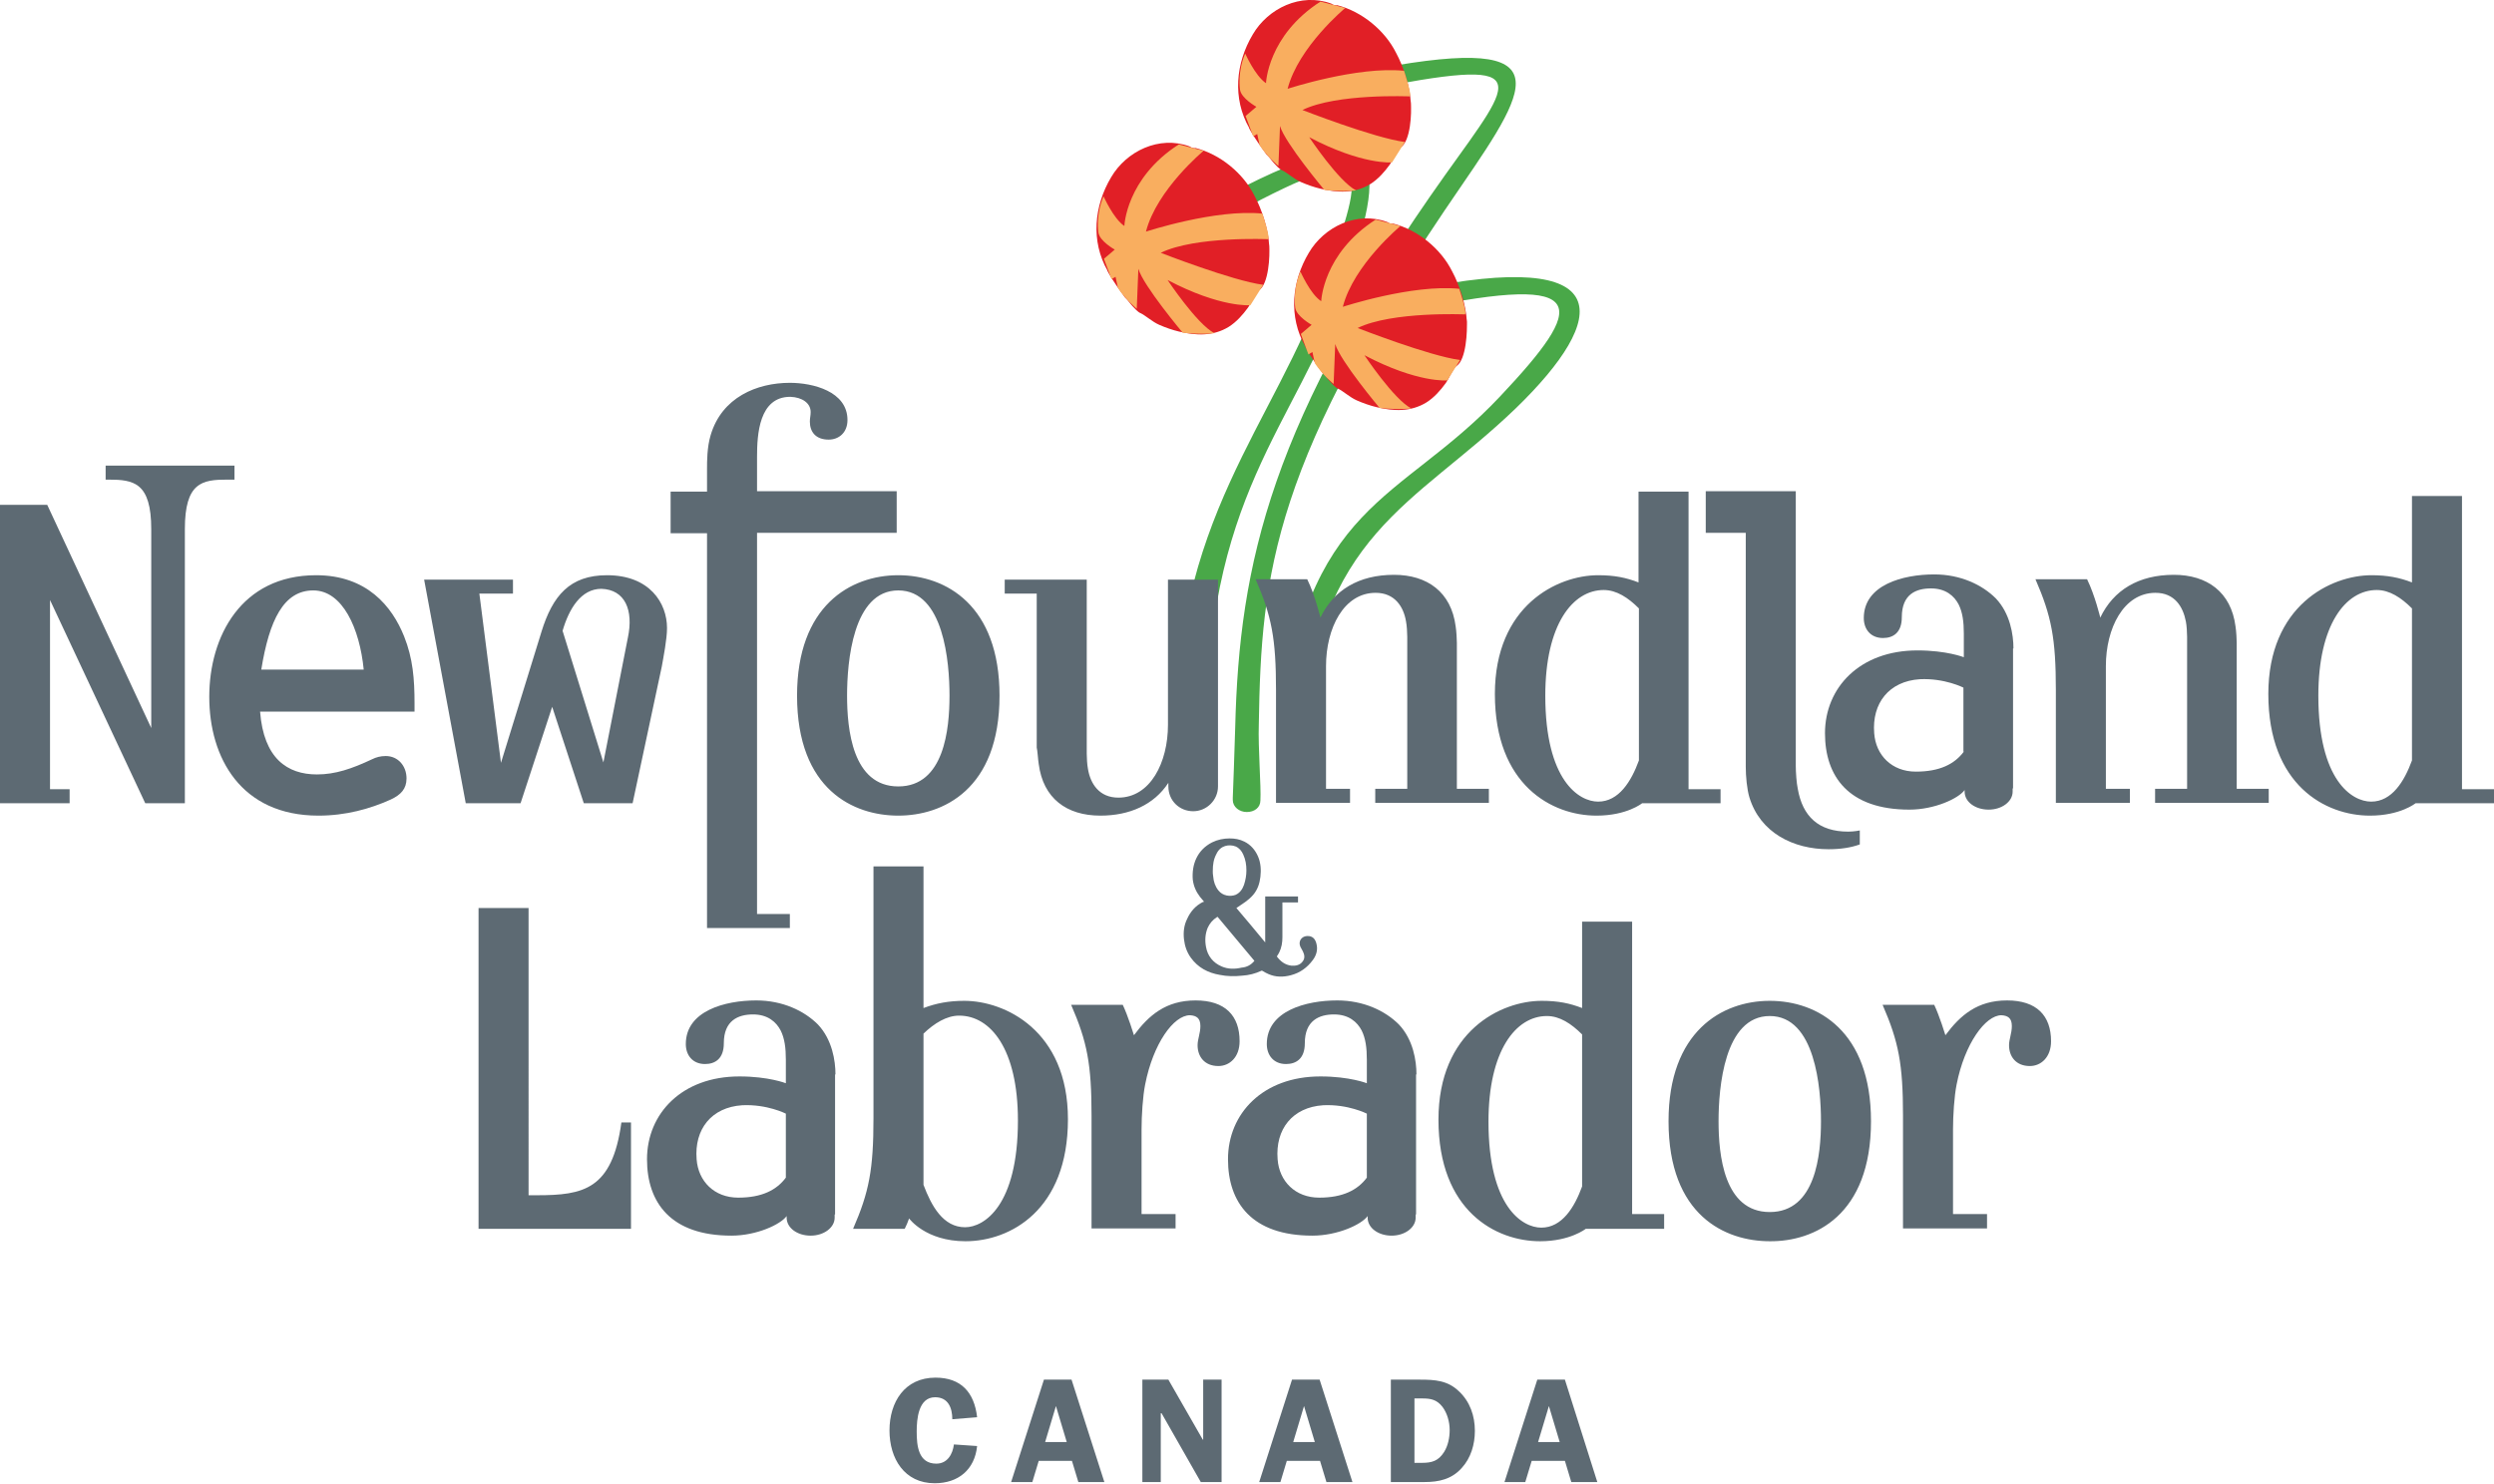 <svg baseProfile="tiny" xmlns="http://www.w3.org/2000/svg" width="623.3" height="370.9" overflow="visible" xml:space="preserve"><path fill="#49A848" d="M315 200.1c.2-3.5-.6-13.1-.4-19 .6-37.9 3.5-66.2 50.6-134.6 17.9-26.1 25.7-38.7-25.3-28.5l1 4.6c43.8-8.7 38-3.7 20.3 21.1-43.5 61.2-51.5 97.2-52.5 138.2-.1 4.4-.6 17.5-.6 17.5v.6c0 1.7 1.6 3 3.5 3s3.4-1.1 3.4-2.9z"/><path fill="#49A848" d="M325.2 185.3c4-52.2 28.2-58.7 53.7-83.3 23.3-22.6 25.7-40.1-25.3-29.6l1 4.8c43.8-9.1 41.7-.8 20.3 21.9-25.2 26.8-48.8 26-55.1 84.5-1.3 11.9 4.5 14.7 4.5 14.7l3.2.4c.1 0-2.9-5.6-2.3-13.4M301.6 185.7c-.9-61.9 22.2-79 34.3-114 10.6-30.7 12.8-46-32.8-20.9l2.3 4.3c39.1-21.4 36-14.5 25.8 15-12.4 36-38.8 60-37.2 116.1l.8 12.5h8.3l.9-1.2-2.4-11.8"/><path fill-rule="evenodd" fill="#E11F26" d="M317.2 61.5c-.2-4.1-1.8-9.1-3.7-12.6-2.8-5.6-8.5-10.3-14.7-11.9-.1.1-1 0-1.5-.4-7.6-2.8-15.8 1.2-19.6 7.7-4.3 7.2-5.1 16-.9 23.4l-.1-.1c1.4 2.7 3.1 4.8 4.9 7.4-1.4-2.1 1.1 1.3 1.8 1.9l-.2-.2c.2.2 1.2 1.4 1.9 1.6-.2 0-.2-.1-.2-.1 1.6.8 3 2.2 4.8 3 1.6.7 3.3 1.3 5 1.7 4.2 1 8.5 1.2 12.4-1.2 1.9-1.2 3.5-3 4.8-4.8.8-1.1 1.9-3.8 2.7-4.3 2.5-1.5 2.8-8.8 2.6-11.1-.1-2.3.2 3 0 0zm-41 4.8c.1.3.1.2 0 0z"/><path fill="#F9AE5F" d="M281 56.5s.4-11.9 13.6-20.4l6.2 1.6s-11.7 9.7-14.4 20.2c0 0 17.4-5.7 29.1-4.5 0 0 2.1 6.3 1.4 6.4 0 0-18.2-.8-26.8 3.4 0 0 17.9 7 25.6 8l-3.2 5.1s-7.4.7-20.7-6.3c0 0 7.3 11 11.7 13.3 0 0-2.7.4-7.9-.1 0 0-9.9-11.8-11.1-16 0 0-.4 10.1-.4 10 0 0-2.9-2.4-4.7-5.2l-.6-2.8-1 .6-1.9-5.1 2.7-2.3s-3.8-2.1-4.1-4.3c0 0-.7-4.4 1.3-9 0-.1 2.4 5.5 5.2 7.4z"/><path fill-rule="evenodd" fill="#E11F26" d="M352.6 25.8c-.2-4.1-1.8-9.1-3.7-12.6-2.8-5.6-8.5-10.3-14.7-11.9-.1.1-1 0-1.5-.4-7.6-2.8-15.8 1.2-19.6 7.7-4.3 7.2-5.1 16-.9 23.4l-.1-.1c1.4 2.7 3.1 4.8 4.9 7.4-1.4-2.1 1.1 1.3 1.8 1.9l-.2-.2c.2.2 1.2 1.4 1.9 1.6-.2 0-.2-.1-.2-.1 1.6.8 3 2.2 4.8 3 1.6.7 3.3 1.3 5 1.7 4.2 1 8.5 1.2 12.4-1.2 1.9-1.2 3.5-3 4.8-4.8.8-1.1 1.9-3.8 2.7-4.3 2.6-1.6 2.8-8.8 2.6-11.1-.1-2.3.2 2.9 0 0zm-41 4.8c.1.3.1.2 0 0z"/><path fill="#F9AE5F" d="M316.4 20.8S316.8 8.9 330 .4l6.2 1.6s-11.7 9.7-14.4 20.2c0 0 17.4-5.7 29.1-4.5 0 0 2.1 6.3 1.4 6.4 0 0-18.2-.8-26.8 3.4 0 0 17.9 7 25.6 8l-3.2 5.1s-7.4.7-20.7-6.3c0 0 7.3 11 11.7 13.3 0 0-2.7.4-7.9-.1 0 0-9.9-11.8-11.1-16 0 0-.4 10.1-.4 10 0 0-2.9-2.4-4.7-5.2l-.6-2.8-1 .6-1.9-5.1 2.7-2.3s-3.8-2.1-4.1-4.3c0 0-.7-4.4 1.3-9 0-.1 2.4 5.5 5.2 7.4z"/><path fill-rule="evenodd" fill="#E11F26" d="M366.6 80.4c-.2-4.1-1.8-9.1-3.7-12.6-2.8-5.6-8.5-10.3-14.7-11.9-.1.1-1 0-1.5-.4-7.6-2.8-15.8 1.2-19.6 7.7-4.3 7.2-5.1 16-.9 23.4l-.1-.1c1.4 2.7 3.1 4.8 4.9 7.4-1.4-2.1 1.1 1.3 1.8 1.9l-.2-.2c.2.2 1.2 1.4 1.9 1.6-.2 0-.2-.1-.2-.1 1.6.8 3 2.2 4.8 3 1.6.7 3.3 1.3 5 1.7 4.2 1 8.5 1.2 12.4-1.2 1.9-1.2 3.5-3 4.8-4.8.8-1.1 1.9-3.8 2.7-4.3 2.5-1.6 2.7-8.9 2.6-11.1-.1-2.4.2 2.9 0 0zm-41.5 4.1c-.1-.2-.1-.2 0 0zm.4.7c0 .2 0 .1 0 0z"/><path fill="#F9AE5F" d="M330.2 75.3s.4-11.9 13.6-20.4l6.2 1.6s-11.7 9.7-14.4 20.2c0 0 17.4-5.7 29.1-4.5 0 0 2.1 6.3 1.4 6.4 0 0-18.2-.8-26.8 3.4 0 0 17.9 7 25.6 8l-3.2 5.1s-7.4.7-20.7-6.3c0 0 7.3 11 11.7 13.3 0 0-2.7.4-7.9-.1 0 0-9.9-11.8-11.1-16 0 0-.4 10.1-.4 10 0 0-2.9-2.4-4.7-5.2L328 88l-1 .6-1.9-5.1 2.7-2.3s-3.8-2.1-4.1-4.3c0 0-.7-4.4 1.3-9 0-.1 2.4 5.6 5.2 7.4z"/><g fill="#5d6a73"><g fill-rule="evenodd"><path d="M119.6 307.2h38.1v-26.6h-2.4c-2.3 16.8-9.5 18.2-21.1 18.2h-2.1V227h-12.5v80.2zM218.3 279.5c0 12.9-1.1 18.5-5.1 27.7h12.9c.4-.8.8-1.7 1.1-2.6 0 0 4.1 5.7 14.1 5.7 11.2 0 25.6-7.8 25.6-30.5 0-22.2-15.8-29.6-25.9-29.6-3.9 0-7 .6-10.2 1.8v-35.4h-12.5v62.9zm36.1.6c0 21.4-8.5 26.7-13.2 26.7-5.5 0-8.4-5.3-10.4-10.6v-37.8c2.7-2.6 5.8-4.5 8.9-4.5 7.9 0 14.7 8.4 14.7 26.2M300 256.5c0 1.8-.7 3.3-.7 4.8 0 2.8 1.7 5.2 5.2 5.2 2.8 0 5.3-2.2 5.3-6.2 0-6.4-3.6-10.2-11-10.2s-11.7 3.7-15.4 8.7c0 0-1.5-4.9-2.8-7.6h-12.9c4 9.2 5.1 14.8 5.1 27.7v28.2h21v-3.6h-8.5v-21.2c0-3.4.3-8.2.9-11.2 2-10.2 7.1-17.3 11.2-17.3 1.6.1 2.6.7 2.6 2.7M395.4 296.6c-1.9 5.2-5 10.3-10.2 10.3-4.8 0-13.2-5.3-13.2-26.5 0-17.7 6.8-26.4 14.6-26.4 3.2 0 6.1 1.9 8.8 4.6v38zm20.5 10.6v-3.7h-8v-73.1h-12.5V252c-3.1-1.2-6-1.8-10.1-1.8-10.2 0-25.8 7.6-25.8 29.7 0 22.8 14.3 30.4 25.4 30.4 7.5 0 11.4-3.1 11.4-3.1h19.6zM455.1 280.3c0 8.3-1.3 22.7-12.8 22.7s-12.8-14.4-12.8-22.7c0-8.3 1.4-26.3 12.8-26.3s12.8 18.1 12.8 26.3m12.5 0c0-22.5-13.3-30.1-25.3-30.1s-25.3 7.7-25.3 30.1c0 23.6 14.2 30 25.3 30 11.1.1 25.3-6.4 25.3-30M502.8 256.5c0 1.8-.7 3.3-.7 4.8 0 2.8 1.7 5.2 5.2 5.2 2.8 0 5.3-2.2 5.3-6.2 0-6.4-3.6-10.2-11-10.2s-11.7 3.7-15.4 8.7c0 0-1.5-4.9-2.8-7.6h-12.9c4 9.2 5.1 14.8 5.1 27.7v28.2h21v-3.6h-8.5v-21.2c0-3.4.3-8.2.9-11.2 2-10.2 7.2-17.3 11.2-17.3 1.6.1 2.6.7 2.6 2.7M56.8 119.9h1.8v-3.5H26.4v3.5h.7c6.3 0 10.7.7 10.7 12.4V182l-26-55.8H0v74.6h17.4v-3.5h-4.9V150l23.8 50.8h9.9v-68.5c0-11.7 4.3-12.4 10.6-12.4M90.9 167.4H65.3c2-12.4 5.6-19.8 13-19.8 7.3 0 11.6 9.5 12.6 19.8m12.7 10.4v-2c0-6-.4-11.2-2.6-16.7-3-7.5-9.3-15.3-22-15.3-18.7 0-26.7 15.3-26.7 30.4 0 15.2 7.9 29.7 27.3 29.7 6.8 0 12.9-1.7 18-4 2.6-1.2 4-2.7 4-5.3 0-3.1-2.1-5.6-5.2-5.6-1.3 0-2.4.3-3.4.8-5.1 2.4-9.2 3.8-13.8 3.8-7.4 0-13.3-4-14.2-15.7h38.6zM156.9 159.5l-6.1 31.1-10.2-32.9c1.6-5.5 4.6-10.5 9.7-10.5 5.9.2 8.1 5.3 6.6 12.3m9.8-2.5c0-6.2-4.3-13.2-15-13.2-9.3 0-13.6 5.1-16.4 14.2l-10.1 32.7-5.4-42.3h8.4v-3.5H106l10.4 55.9h13.7l7.9-24.1 7.9 24.1h12.2l7.3-34.2c.4-2.3 1.3-6.8 1.3-9.6M202.6 103c0 1-.2 1.4-.2 2.4 0 2.6 1.5 4.5 4.7 4.5 2.5 0 4.7-1.7 4.7-4.9 0-7.2-8.7-9.3-14.4-9.3-8.2 0-17 3.6-19.8 13.1-.9 3-.9 6.5-.9 8.4v5.7h-9.1v10.4h9.1V232h20.7v-3.5h-8.2v-95.3h34.9v-10.4h-34.9v-8.6c0-5.6.5-15 8.3-15 3 .1 5.1 1.6 5.1 3.8"/><path d="M237.3 173.9c0 8.3-1.3 22.7-12.8 22.7s-12.8-14.4-12.8-22.7c0-8.3 1.4-26.3 12.8-26.3s12.8 18 12.8 26.3m12.5 0c0-22.5-13.3-30.1-25.3-30.1s-25.3 7.7-25.3 30.1c0 23.6 14.2 30 25.3 30 11.1 0 25.3-6.5 25.3-30M259.6 191c1.1 8.6 7 12.9 15.4 12.9 7.3 0 13.4-2.7 17-8.2v.9c0 3.6 2.8 6.2 6.2 6.2 3.4 0 6.2-2.8 6.2-6.2v-51.7h-12.5v36.3c0 9.4-4.4 18.2-12.4 18.2-4.8 0-7-3.5-7.6-7.2-.2-1-.3-2.8-.3-3.8v-43.5h-20.5v3.5h8v38.5c.2.7.3 2.9.5 4.1M364.1 197.2v-36.5c0-.7-.1-2.9-.3-4.1-1.1-8.6-7.1-12.9-15.4-12.9-8.8 0-15.1 3.8-18.4 10.7 0 0-1.3-5.5-3.3-9.6h-12.9c4 9.2 5.1 14.8 5.1 27.7v28.2h18.5v-3.5h-6v-30.7c0-9.4 4.4-18.3 12.4-18.3 4.8 0 7 3.5 7.6 7.2.2 1 .3 2.8.3 3.8v38h-8v3.5h28.4v-3.5h-8zM409.6 190.1c-1.9 5.2-5 10.3-10.2 10.3-4.8 0-13.2-5.3-13.2-26.5 0-17.7 6.8-26.4 14.6-26.4 3.2 0 6.1 1.9 8.8 4.6v38zm20.4 10.7v-3.5h-8v-74.4h-12.5v22.7c-3.1-1.2-6-1.8-10.1-1.8-10.2 0-25.8 7.6-25.8 29.7 0 22.8 14.3 30.4 25.4 30.4 7.6 0 11.4-3.1 11.4-3.1H430zM448.8 191.4v-68.6h-22.5v10.4h10v58.5c0 2.4.3 5.6.9 7.6 2.7 8.9 11 13 19.8 13 3 0 5.6-.4 7.8-1.2v-3.5s-1.4.3-2.9.3c-7.4 0-11.4-3.8-12.6-10.7-.3-1.4-.5-4.1-.5-5.8M559 197.2v-36.5c0-.7-.1-2.9-.3-4.1-1.1-8.6-7.1-12.9-15.4-12.9-8.8 0-15.1 3.8-18.4 10.7 0 0-1.3-5.5-3.3-9.6h-12.9c4 9.2 5.1 14.8 5.1 27.7v28.2h18.5v-3.5h-6v-30.7c0-9.4 4.4-18.3 12.4-18.3 4.8 0 6.9 3.5 7.6 7.2.2 1 .3 2.8.3 3.8v38h-8v3.5H567v-3.5h-8zM602.8 190.1c-1.9 5.2-5 10.3-10.2 10.3-4.8 0-13.2-5.3-13.2-26.5 0-17.7 6.8-26.4 14.6-26.4 3.2 0 6.1 1.9 8.8 4.6v38zm20.5 10.7v-3.5h-8V124h-12.5v21.6c-3.1-1.2-6.1-1.8-10.1-1.8-10.2 0-25.8 7.6-25.8 29.7 0 22.8 14.3 30.4 25.4 30.4 7.6 0 11.4-3.1 11.4-3.1h19.6z"/><path d="M503.2 162.1c0-3.4-.8-8.7-4.4-12.5-3.4-3.4-8.8-6-15.4-6-7.8 0-17.6 2.6-17.6 10.9 0 2.8 1.7 5 4.8 5 2.5 0 4.7-1.3 4.7-5.2 0-5.8 3.6-7.2 7.3-7.2 3.7 0 5.8 1.9 6.9 4 1 2 1.3 4.4 1.3 7.3v5.9s-4.3-1.7-11.6-1.7c-14.4 0-23.1 9.3-23.1 20.7 0 10.8 5.9 19.1 21.1 19.1 6.3 0 12.3-2.8 13.8-4.9v.4c0 2.6 2.7 4.5 6 4.5s6-2 6-4.5v-.8h.1v-35zm-12.4 25.8c-2.3 3.1-6 5-12 5s-10-4.1-10.4-9.6c-.6-7.5 3.7-13 11.4-13.5 6.2-.3 10.9 2.1 10.9 2.1v16zM208.8 268.6c0-3.4-.8-8.7-4.4-12.5-3.4-3.4-8.8-6-15.4-6-7.8 0-17.6 2.6-17.6 10.9 0 2.8 1.7 5 4.8 5 2.5 0 4.7-1.3 4.7-5.2 0-5.7 3.6-7.2 7.3-7.2 3.7 0 5.8 1.9 6.9 4 1 2 1.3 4.4 1.3 7.3v5.9s-4.3-1.7-11.6-1.7c-14.4 0-23.1 9.3-23.1 20.7 0 10.8 5.9 19.1 21.1 19.1 6.3 0 12.3-2.8 13.8-4.9v.4c0 2.6 2.7 4.5 6 4.5s6-2 6-4.5v-.8h.1v-35zm-12.4 25.8c-2.3 3.1-6 5-11.9 5-6 0-10-4.1-10.4-9.6-.6-7.5 3.7-13 11.4-13.5 6.2-.3 10.9 2.1 10.9 2.1v16zM354 268.6c0-3.4-.8-8.7-4.4-12.5-3.4-3.4-8.8-6-15.4-6-7.8 0-17.6 2.6-17.6 10.9 0 2.8 1.7 5 4.8 5 2.5 0 4.7-1.3 4.7-5.2 0-5.7 3.6-7.2 7.3-7.2 3.7 0 5.8 1.9 6.9 4 1 2 1.3 4.4 1.3 7.3v5.9s-4.3-1.7-11.6-1.7c-14.4 0-23.1 9.3-23.1 20.7 0 10.8 5.9 19.1 21.1 19.1 6.3 0 12.3-2.8 13.8-4.9v.4c0 2.6 2.7 4.5 6 4.5s6-2 6-4.5v-.8h.1v-35zm-12.4 25.8c-2.3 3.1-6 5-11.9 5-6 0-10-4.1-10.4-9.6-.6-7.5 3.7-13 11.4-13.5 6.2-.3 10.9 2.1 10.9 2.1v16z"/></g><path d="M303.1 217.8c0 .3 0 .8.1 1.3.1 1.3.5 2.5 1.3 3.5 1.1 1.4 3 1.6 4.3 1.1 1.1-.5 1.7-1.4 2.1-2.5.4-1.2.6-2.4.6-3.6 0-1.4-.2-2.7-.8-4-.4-.9-1-1.6-1.9-2-1.6-.6-3.8-.3-4.8 1.9-.7 1.3-.9 2.6-.9 4.3m10.4 22.4c-3.1-3.7-6.1-7.3-9.2-11-.1 0-.1.1-.2.1-1.1.7-1.8 1.6-2.3 2.7-.6 1.5-.7 3.1-.4 4.7.4 2.3 1.8 4 3.9 4.9 1.6.7 3.3.7 5 .3 1.3-.1 2.4-.7 3.2-1.7m-12.6-14.8c-.3-.4-.7-.8-1-1.2-1-1.3-1.6-2.7-1.8-4.3-.3-3.8 1.1-7.4 4.8-9.3 1.4-.7 2.9-1 4.4-1 1.3 0 2.5.2 3.7.8 1.6.8 2.7 2.1 3.4 3.7.7 1.6.8 3.4.6 5.1-.2 1.7-.7 3.2-1.8 4.5-.6.7-1.3 1.3-2 1.8s-1.5 1-2.2 1.5c2.4 2.8 4.8 5.7 7.2 8.6v-11.5h8.2v1.5h-3.9V234.3c0 1.3-.2 2.6-.8 3.8-.2.4-.4.7-.6 1 .9 1.2 2 2.1 3.6 2.3 1.1.1 2.2-.1 2.9-1.1.6-.8.4-1.7 0-2.5-.2-.4-.4-.7-.6-1.1-.6-1.3.2-2.6 1.6-2.7 1.4-.1 2.1.7 2.4 1.9.4 1.5 0 2.9-.9 4.1-1.4 1.9-3.2 3.2-5.5 3.8-1.9.5-3.8.5-5.6-.3-.5-.2-1-.5-1.5-.8-.1 0-.2-.1-.3 0-1.5.7-3.1 1.1-4.7 1.2-1.9.2-3.8.2-5.7-.2-2.9-.5-5.4-1.8-7.2-4.3-1-1.4-1.5-2.9-1.7-4.6-.2-1.8 0-3.5.8-5.1.8-1.8 2.1-3.3 3.9-4.2.1 0 .2 0 .3-.1-.1 0-.1 0 0 0"/></g><g fill="#5d6a73"><path d="M238 354.8c0-2.8-1-5.5-4.3-5.5-4.2 0-4.6 5.5-4.6 8.6 0 3.5.4 8 4.9 8 2.8 0 4.1-2.4 4.4-4.8l5.8.4c-.6 5.9-4.7 9.3-10.6 9.3-7.6 0-11.3-6.2-11.3-13.2 0-7.1 3.8-13.2 11.5-13.2 6.4 0 9.7 3.7 10.4 9.9l-6.2.5zM276 370.5h-6.5l-1.6-5.3h-8.3l-1.6 5.3h-5.3l8.2-25.6h6.9l8.2 25.6zm-9.4-10-2.7-9-2.7 9h5.4zM305.2 370.5h-5.1l-9.8-17.2h-.2v17.2h-4.6v-25.6h6.5l8.6 15h.1v-15h4.6v25.6zM338 370.5h-6.5l-1.6-5.3h-8.3l-1.6 5.3h-5.3l8.2-25.6h6.9l8.2 25.6zm-9.4-10-2.7-9-2.7 9h5.4zM354.9 344.9c3.7 0 6.9.2 9.7 2.9 2.8 2.6 4 6.2 4 9.9 0 3.4-1 6.8-3.3 9.3-2.5 2.8-5.7 3.5-9.3 3.5h-8.4v-25.6h7.3zm-1.5 20.8h2c2.5 0 4.1-.5 5.5-2.7 1-1.6 1.4-3.6 1.4-5.5 0-2-.6-4.2-1.8-5.8-1.4-1.8-2.9-2.1-5-2.1h-2v16.1zM399.2 370.5h-6.5l-1.6-5.3h-8.3l-1.6 5.3H376l8.2-25.6h6.9l8.1 25.6zm-9.4-10-2.7-9-2.7 9h5.4z"/></g></svg>
